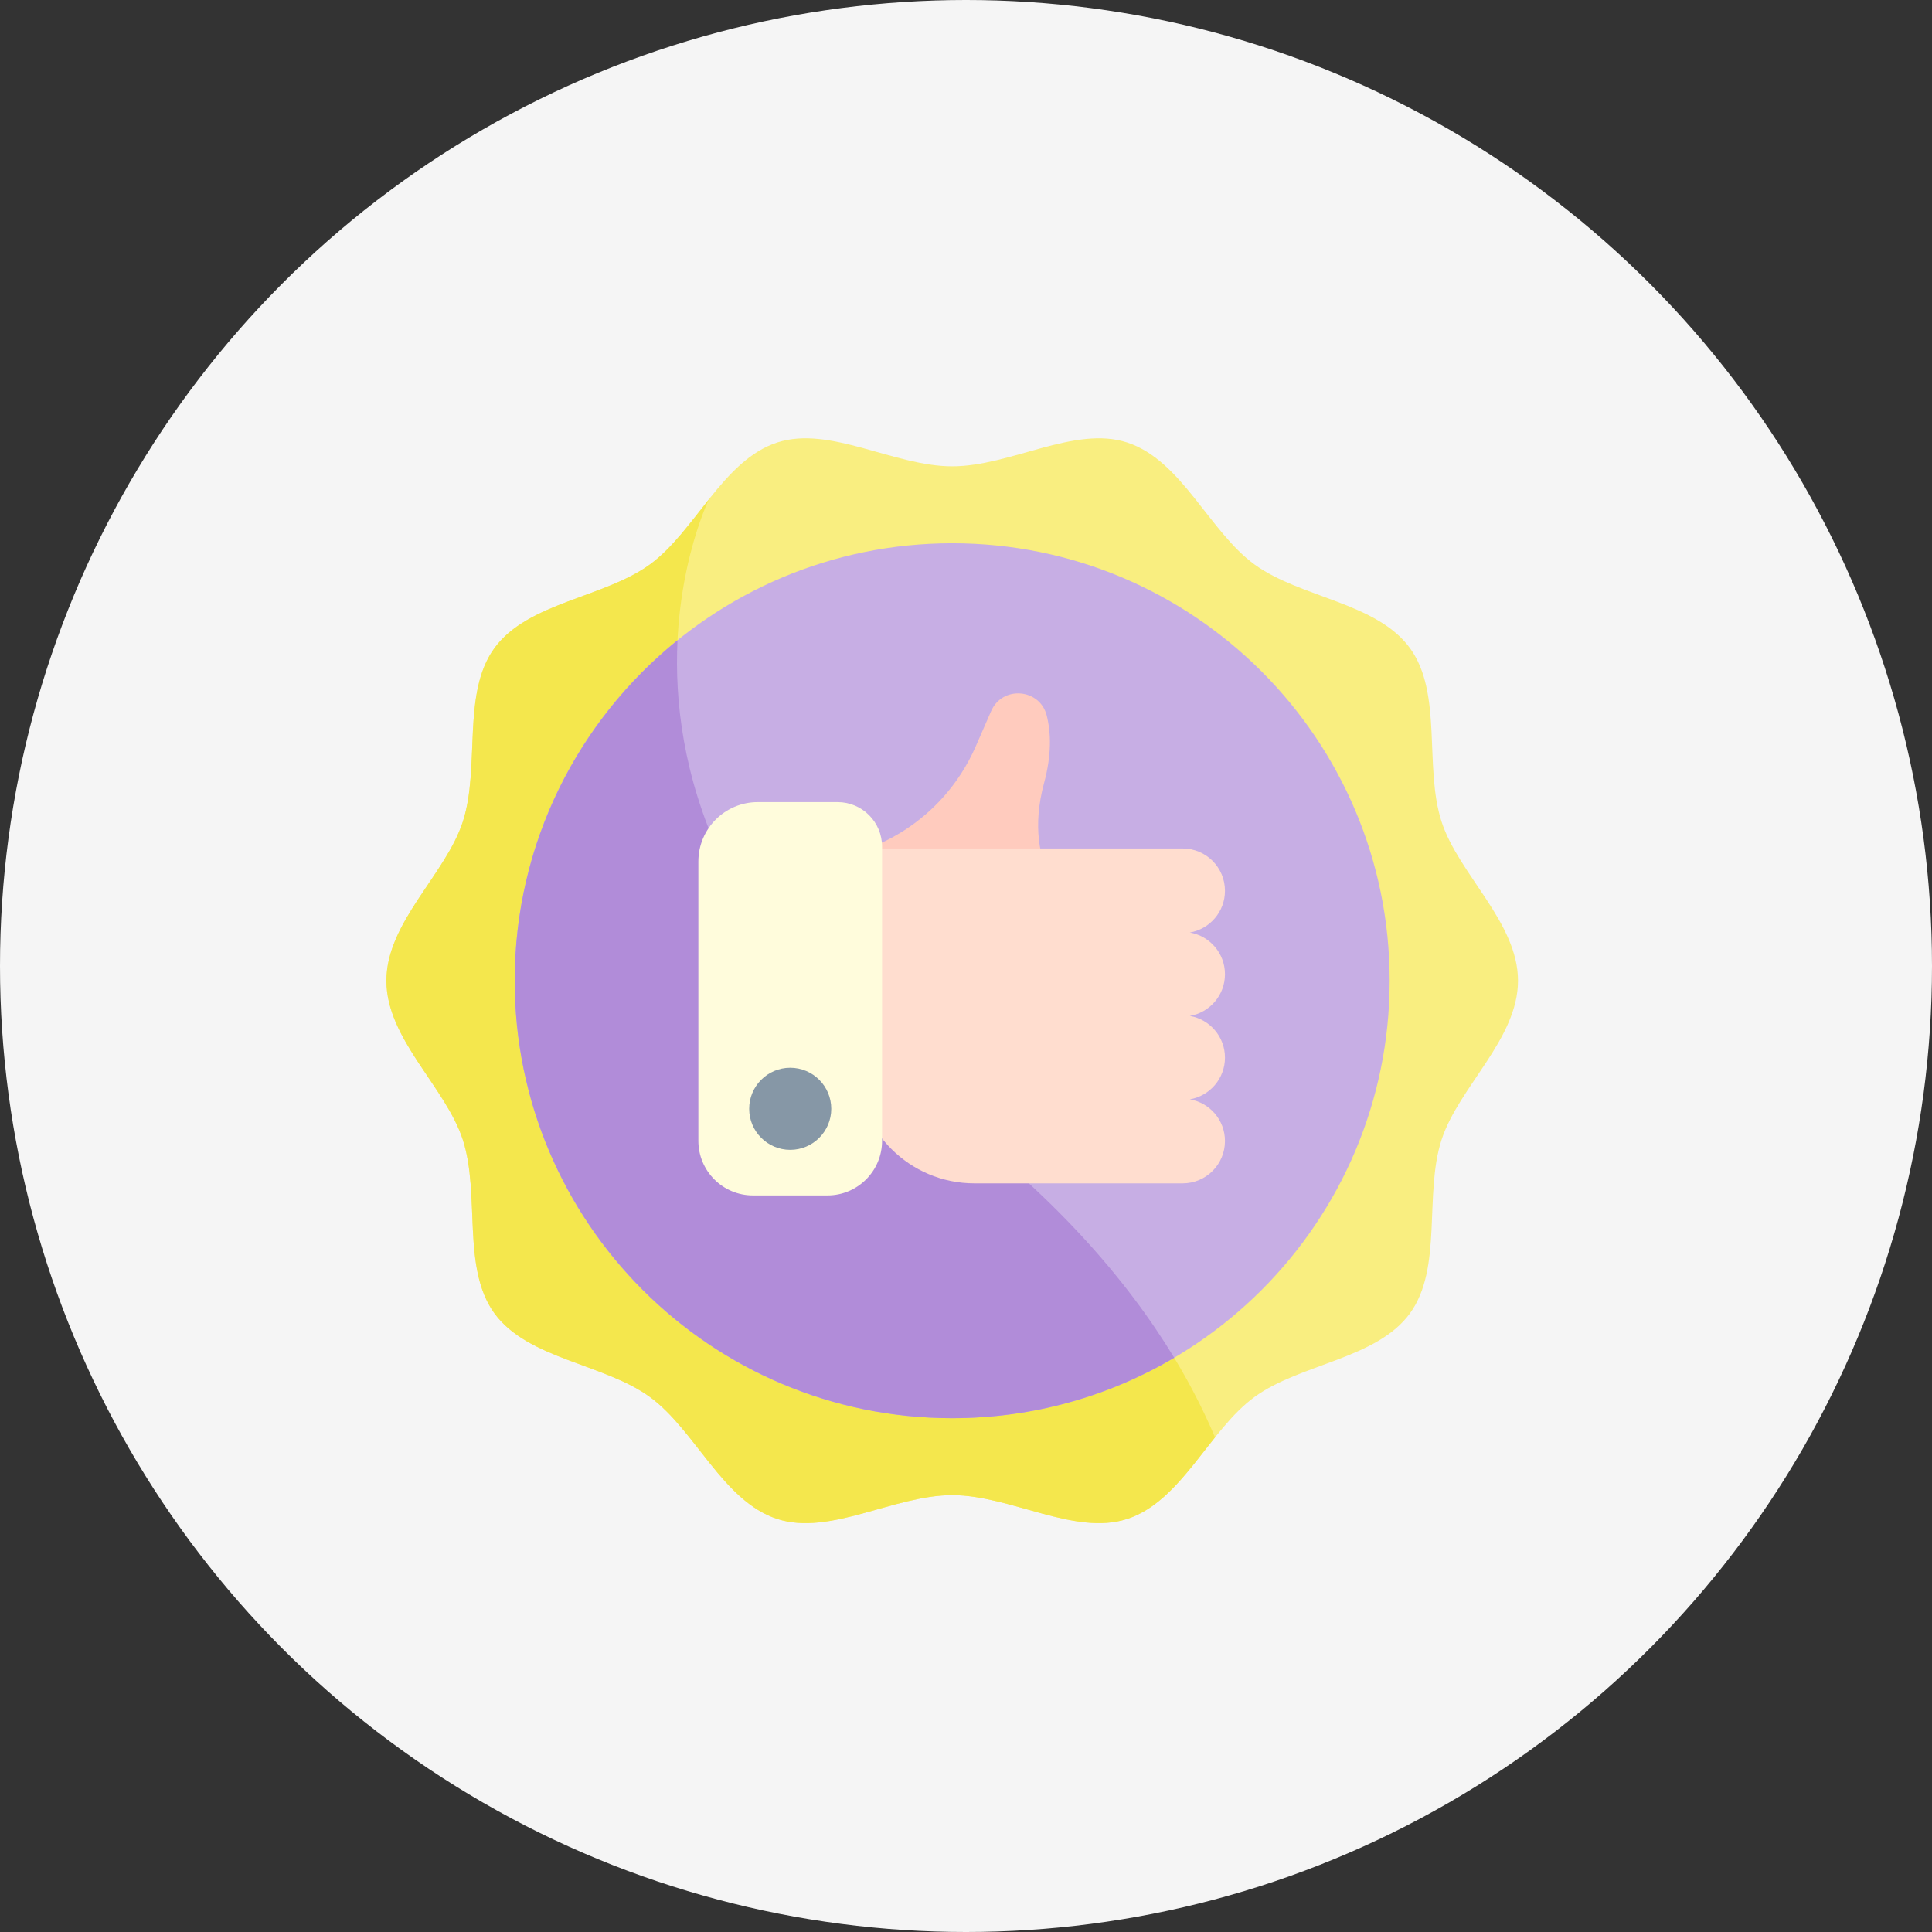 <?xml version="1.0" encoding="UTF-8"?> <svg xmlns="http://www.w3.org/2000/svg" width="70" height="70" viewBox="0 0 70 70" fill="none"><rect x="0" y="0" width="70" height="70" fill="#333333" stroke="none"/><circle cx="35" cy="35" r="35" fill="#F5F5F5"></circle><g clip-path="url(#clip0_382_85)"><path d="M55 35.533C55 37.645 52.849 39.39 52.231 41.295C51.59 43.269 52.282 45.941 51.086 47.584C49.878 49.244 47.115 49.406 45.455 50.614C43.812 51.81 42.811 54.394 40.837 55.035C38.931 55.654 36.611 54.172 34.5 54.172C32.389 54.172 30.069 55.654 28.164 55.035C26.189 54.394 25.188 51.81 23.545 50.614C21.885 49.406 19.122 49.244 17.914 47.584C16.718 45.941 17.41 43.269 16.769 41.295C16.151 39.39 14 37.645 14 35.533C14 33.423 16.151 31.677 16.769 29.772C17.41 27.798 16.718 25.126 17.914 23.483C19.122 21.823 21.885 21.661 23.545 20.453C25.188 19.257 26.189 16.673 28.163 16.032C30.069 15.413 32.389 16.896 34.5 16.896C36.611 16.896 38.931 15.413 40.836 16.032C42.811 16.673 43.812 19.257 45.455 20.453C47.115 21.661 49.878 21.823 51.086 23.483C52.282 25.126 51.59 27.798 52.231 29.772C52.849 31.677 55 33.423 55 35.533Z" fill="#F9EE80"></path><path d="M33.998 40.174C19.954 29.767 25.686 18.09 25.686 18.09C25 18.95 24.349 19.868 23.545 20.453C21.885 21.661 19.122 21.823 17.914 23.483C16.718 25.126 17.41 27.798 16.769 29.773C16.151 31.677 14 33.423 14 35.533C14 37.645 16.151 39.39 16.769 41.295C17.41 43.269 16.718 45.941 17.914 47.584C19.122 49.244 21.885 49.406 23.545 50.614C25.188 51.81 26.189 54.394 28.163 55.035C30.069 55.654 32.389 54.172 34.5 54.172C36.611 54.172 38.931 55.654 40.836 55.035C42.179 54.599 43.072 53.264 44.023 52.078C42.512 48.512 39.578 44.308 33.998 40.174Z" fill="#F4E74D"></path><path d="M50.35 35.533C50.35 44.288 43.254 51.384 34.5 51.384C25.746 51.384 18.649 44.288 18.649 35.533C18.649 26.78 25.746 19.683 34.5 19.683C43.254 19.683 50.35 26.78 50.35 35.533Z" fill="#C7AEE4"></path><path d="M33.998 40.174C25.782 34.086 24.334 27.562 24.548 23.196C20.951 26.102 18.649 30.549 18.649 35.533C18.649 44.288 25.746 51.384 34.5 51.384C37.436 51.384 40.185 50.586 42.544 49.195C40.817 46.342 38.133 43.238 33.998 40.174Z" fill="#B18CD9"></path><path d="M31.416 30.742C31.416 30.742 34.071 29.98 35.36 27.027L35.911 25.764C36.318 24.83 37.679 24.942 37.926 25.93C38.082 26.555 38.103 27.358 37.829 28.369C36.97 31.536 38.956 32.986 38.956 32.986L31.416 30.742Z" fill="#FFCBBE"></path><path d="M44.383 32.276C44.383 31.429 43.697 30.742 42.85 30.742H31.047V38.617C31.047 40.968 32.953 42.875 35.304 42.875H42.85C43.697 42.875 44.383 42.188 44.383 41.341C44.383 40.583 43.833 39.954 43.11 39.831C43.833 39.707 44.383 39.078 44.383 38.32C44.383 37.562 43.833 36.932 43.11 36.809C43.833 36.685 44.383 36.056 44.383 35.298C44.383 34.54 43.833 33.911 43.11 33.787C43.833 33.663 44.383 33.034 44.383 32.276Z" fill="#FFDDCF"></path><path d="M27.28 43.312H29.982C31.074 43.312 31.959 42.426 31.959 41.334V30.674C31.959 29.784 31.238 29.062 30.348 29.062H27.456C26.267 29.062 25.303 30.026 25.303 31.215V41.334C25.303 42.426 26.188 43.312 27.28 43.312Z" fill="#FFFCDC"></path><path d="M30.118 40.174C30.118 40.995 29.452 41.661 28.631 41.661C27.81 41.661 27.144 40.995 27.144 40.174C27.144 39.353 27.81 38.687 28.631 38.687C29.452 38.687 30.118 39.353 30.118 40.174Z" fill="#8697A6"></path></g><defs><clipPath id="clip0_382_85"><rect width="41" height="41" fill="white" transform="translate(14 15)"></rect></clipPath></defs></svg> 